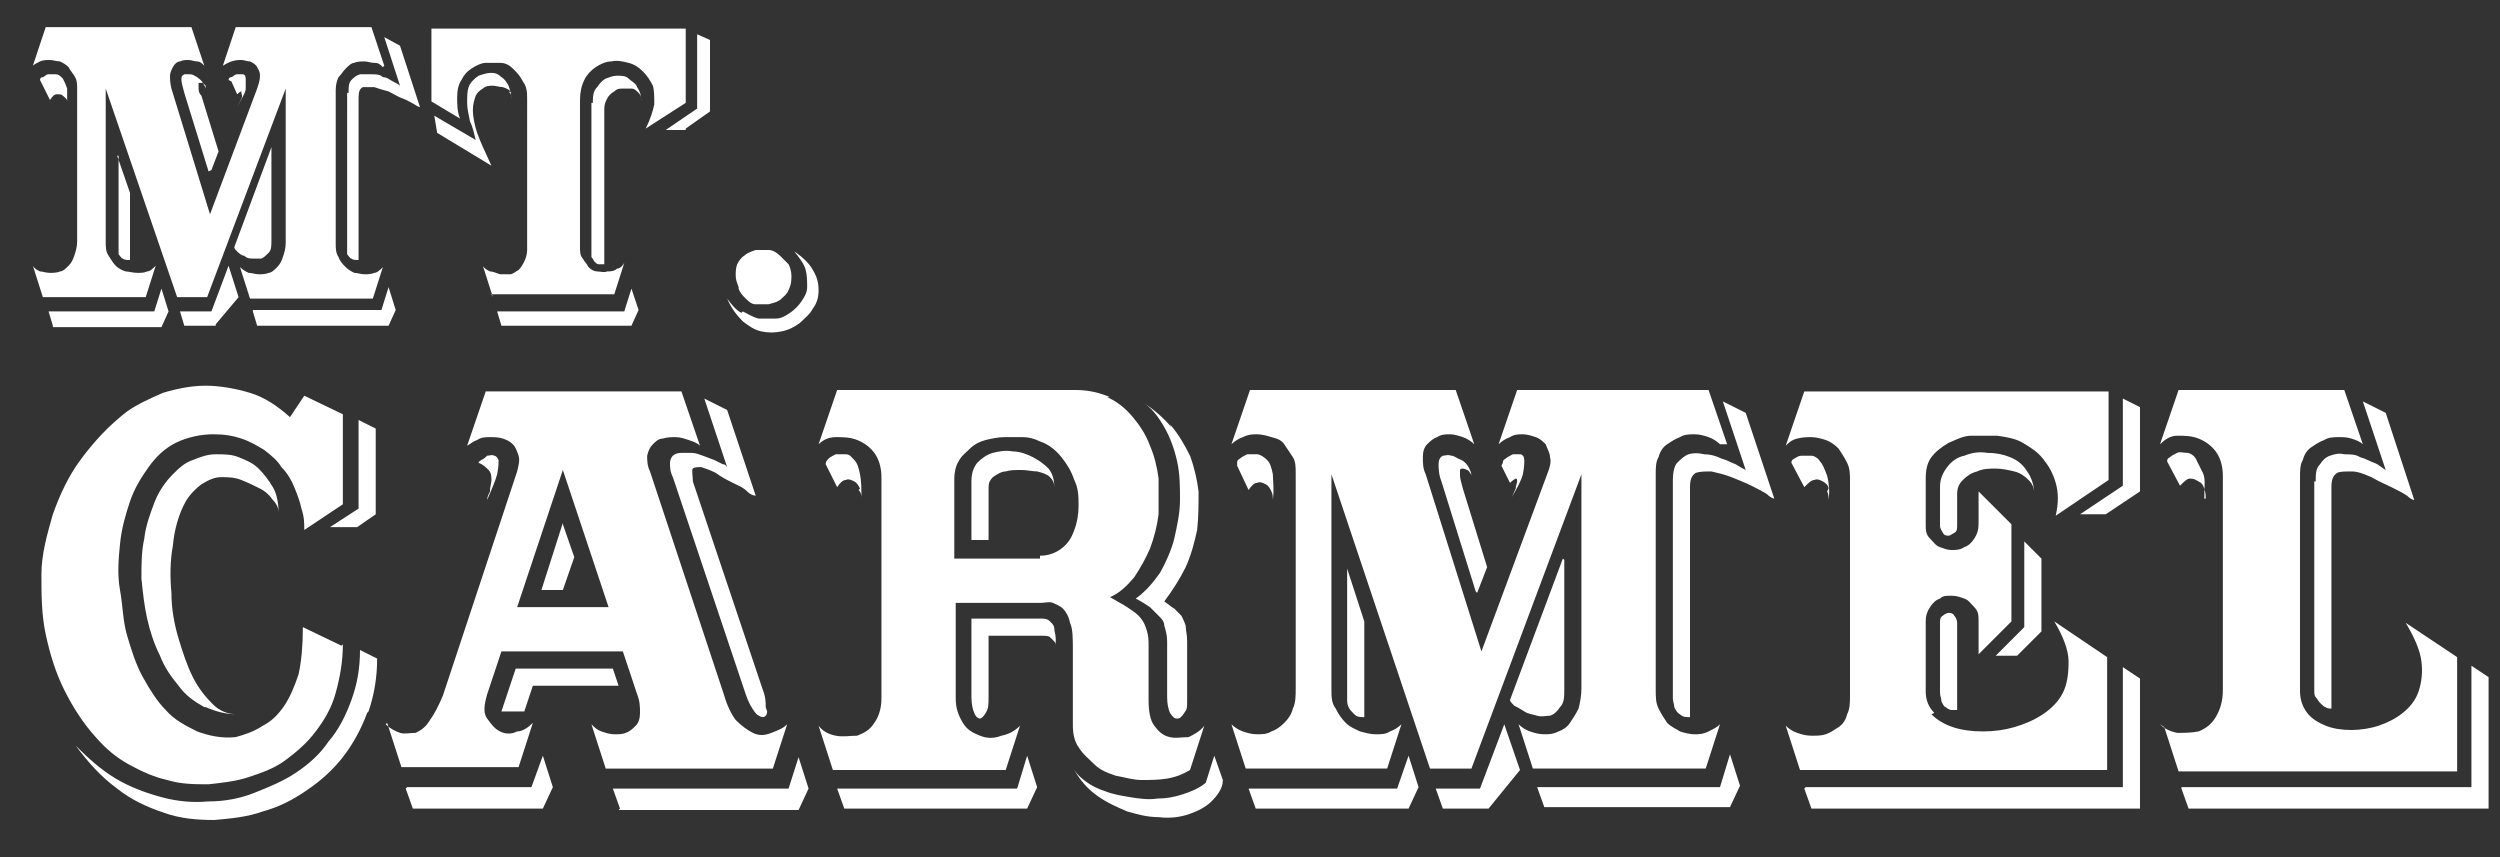 <?xml version="1.0" encoding="UTF-8"?>
<svg id="Layer_1" data-name="Layer 1" xmlns="http://www.w3.org/2000/svg" version="1.1" viewBox="0 0 175 60">
  <rect x="0" y="0" width="175" height="60" fill="#333333" stroke="none"/>
  <defs>
    <style>
      .cls-1 {
        fill: #fff;
        stroke-width: 0px;
      }
    </style>
  </defs>
  <path class="cls-1" d="M26.8,4.7c-.2-.2-.3-.3-.6-.3s-.4-.1-.7-.1c-.2,0-.5,0-.7.1-.2,0-.4.2-.6.4-.2.2-.3.4-.5.6-.1.2-.2.5-.2.9v10.7c0,.4,0,.7.2,1,.1.3.3.5.5.7s.4.3.6.4c.2,0,.5.1.7.1.2,0,.5,0,.7-.1.2,0,.4-.2.6-.4l-.7,2.2h-8.6l-.7-2.2c.2.2.4.3.6.4.2,0,.5.1.7.1.2,0,.5,0,.7-.1.2,0,.4-.2.6-.4.2-.2.3-.4.4-.7s.2-.6.2-1V6.2l-5.5,14.6h-2.1L7.4,6.2v10.7c0,.4,0,.7.2,1s.3.5.5.7c.2.2.4.3.7.4.2,0,.5.1.8.1.3,0,.5,0,.7-.1.2,0,.4-.2.6-.4l-.7,2.2H3l-.7-2.2c.1.2.3.3.5.4.2,0,.4.1.7.1.2,0,.5,0,.7-.1.2,0,.4-.2.6-.4.2-.2.3-.4.4-.7s.2-.6.2-1V6.2c0-.3,0-.6-.2-.9s-.3-.4-.4-.6c-.2-.2-.4-.3-.6-.4-.2,0-.5-.1-.7-.1-.2,0-.5,0-.7.1s-.4.2-.5.3l.9-2.7h10.2l.9,2.7c-.2-.2-.3-.3-.5-.3-.2,0-.4-.1-.6-.1-.2,0-.4,0-.6.1-.2,0-.4.2-.5.4-.1.2-.2.4-.2.6s0,.5.1.9l2.7,8.8,3.3-8.8c.1-.3.2-.6.2-.9s-.1-.4-.2-.6c-.1-.2-.3-.3-.5-.4-.2,0-.4-.1-.6-.1-.2,0-.4,0-.7.1s-.4.2-.6.3l.9-2.7h9.5l.9,2.7ZM2.8,5.6c0,0,0-.2.2-.2.1,0,.2-.2.4-.2.1,0,.3,0,.5,0s.3.1.5.3c.1.2.2.4.3.7,0,.3,0,.7,0,1.3,0-.1,0-.3,0-.4,0-.2-.2-.3-.3-.4s-.2-.1-.4-.1-.3.1-.5.4l-.6-1.2ZM3.7,22.8l-.3-1h7.4l.5-1.6.5,1.6-.5,1.1H3.7ZM8.2,10.9l.9,2.6v4.7c-.2,0-.4,0-.5-.1-.1,0-.2-.2-.3-.3,0-.1,0-.3,0-.4,0-.2,0-.3,0-.5v-6ZM15.1,22.8h-2.2l-.3-1h2.2l1.2-3.2.7,2.2-1.6,1.9ZM14.6,12l-1.7-5.5c-.1-.4-.2-.7-.2-.9s0-.3.2-.4c.1,0,.2,0,.4,0,.2,0,.3.1.5.2.1.1.3.2.4.4.1.2.2.3.2.4,0,0,0,0,0-.2,0,0-.1-.1-.2-.2,0,0-.1,0-.2,0s-.1,0-.1,0,0,.2,0,.3c0,.2,0,.4.2.6l1.2,3.9-.5,1.3ZM16,5.6c0,0,0-.2.2-.2.1,0,.2-.2.4-.2.1,0,.3,0,.4,0s.2.1.2.3c0,.2,0,.4,0,.7,0,.3-.3.7-.6,1.3.1-.2.2-.4.3-.6s0-.3,0-.4,0-.1,0-.1c0,0-.1,0-.3.2l-.4-.9ZM19,10.4v6.4c0,.4,0,.7-.2.9s-.3.3-.5.4c-.2,0-.4,0-.6,0-.2,0-.4,0-.6-.2-.2,0-.4-.2-.5-.3-.1-.1-.2-.2-.2-.3l2.6-7ZM17.7,21.7h9l.5-1.6.5,1.6-.5,1.1h-9.2l-.3-1ZM24.4,6.5c0-.4,0-.7.2-.9.2-.2.3-.3.6-.4.2,0,.5,0,.8,0,.3,0,.6,0,.8.2.3,0,.5.2.7.3.2.1.4.2.5.3l-1.1-3.4,1.1.6,1.4,4.3s-.1,0-.4-.2c-.2-.1-.5-.3-.8-.4s-.6-.3-1-.5c-.4-.1-.7-.2-1-.3-.3,0-.6,0-.8,0-.2.1-.3.3-.3.7v11.4c-.2,0-.4,0-.5-.1-.1,0-.2-.2-.3-.3,0-.1,0-.3,0-.4,0-.2,0-.3,0-.5V6.5Z"/>
  <path class="cls-1" d="M34.5,20.8l-.7-2.2c.1.2.3.3.5.4.2,0,.4.1.7.2.2,0,.5,0,.7,0s.4-.2.6-.3c.2-.2.3-.4.4-.6.1-.2.2-.5.2-.8V7c0-.5,0-.9-.3-1.3-.2-.4-.4-.6-.7-.9s-.6-.4-.9-.4-.7,0-1,0c-.3,0-.7.2-1,.4-.3.2-.5.4-.7.8-.2.3-.3.7-.3,1.2,0,.5,0,1,.2,1.5l-2-1.2V2h17.8v5.2l-2.8,1.8c.3-.6.5-1.2.6-1.7,0-.5,0-1-.1-1.3-.2-.4-.4-.7-.7-1s-.6-.5-1-.6-.8-.2-1.2-.1c-.4,0-.8.2-1.1.4-.3.2-.6.5-.8.9-.2.4-.3.9-.3,1.4v10.3c0,.3,0,.6.2.8.1.2.3.4.4.6.2.2.4.3.6.3.2,0,.5.1.7,0,.2,0,.5,0,.7-.2.2,0,.4-.2.5-.4l-.7,2.2h-8.6ZM35.8,6.5c-.1-.2-.3-.3-.6-.4-.2,0-.5-.1-.7-.1s-.5,0-.7.2c-.2.1-.4.3-.5.5-.1.3-.2.6-.2,1,0,.4.1,1,.3,1.6.2.6.6,1.4,1,2.3l-3.8-2.3-.2-1.2,2.9,1.7c-.1-.4-.2-.9-.4-1.3-.1-.5-.2-.9-.2-1.3,0-.4,0-.8.1-1.1.1-.3.4-.6.7-.8.3-.1.6-.2.9-.2.3,0,.5.1.7.3.2.1.4.4.5.6.1.3.2.6.2.9,0-.2,0-.3-.2-.5ZM35.1,22.8l-.3-1h8.9l.5-1.6.5,1.5-.5,1.1h-9.2ZM41.5,7.2c0-.4,0-.8.3-1.1.2-.3.4-.5.6-.6.3-.1.5-.2.8-.2.3,0,.6,0,.8.2s.5.3.6.6c.2.3.3.6.3,1,0-.2,0-.4-.2-.6s-.3-.3-.5-.3c-.2,0-.4,0-.6,0-.2,0-.4,0-.6.2-.2.1-.4.3-.5.5-.1.2-.2.4-.2.7v10.9c-.1,0-.3,0-.4,0s-.2-.1-.3-.2c0,0-.1-.2-.2-.3,0-.1,0-.2,0-.3V7.2ZM48,9.1h-1.4l2.2-1.5V2.4l.9.4v5l-1.7,1.2Z"/>
  <path class="cls-1" d="M52,21.8c.4.2.7.4,1.1.5.4,0,.8,0,1.2,0,.4,0,.7-.2,1-.4.3-.2.6-.5.8-.8.2-.3.4-.6.4-1,0-.4,0-.8-.1-1.2-.1-.4-.4-.8-.8-1.3.6.4,1.1.9,1.3,1.3.3.5.4.9.4,1.4,0,.5-.1.9-.4,1.3-.2.4-.6.7-.9,1-.4.3-.8.5-1.3.6-.5.1-.9.1-1.4,0-.5-.1-.9-.4-1.3-.7-.4-.4-.8-.9-1.1-1.6.3.4.6.8,1,1ZM51.7,20.1c-.1-.3-.2-.5-.2-.8,0-.3,0-.5.1-.8.1-.2.3-.5.5-.6.2-.2.5-.3.8-.4.3,0,.6,0,.9,0,.3,0,.6.2.8.4.2.2.4.4.6.6.1.2.2.5.2.8,0,.3,0,.6-.2,1-.1.3-.4.5-.6.7-.3.2-.5.2-.8.3-.3,0-.6,0-.9,0-.3,0-.5-.2-.7-.4-.2-.2-.4-.4-.5-.7Z"/>
  <path class="cls-1" d="M24,45.1c0,1.2-.2,2.3-.5,3.4s-.8,1.9-1.4,2.7-1.3,1.4-2.1,2-1.7.9-2.6,1.2c-.9.3-1.9.4-2.8.5-1,0-1.9,0-2.9-.3-.9-.2-1.8-.6-2.7-1.1-.9-.5-1.6-1.1-2.3-1.9-.9-1-1.6-2.1-2.2-3.3-.6-1.2-1-2.5-1.3-3.9s-.3-2.8-.3-4.2c0-1.4.4-2.8.8-4.2.5-1.4,1.1-2.7,2-3.9.9-1.2,1.9-2.3,3.2-3.3.7-.5,1.6-.9,2.5-1.3,1-.3,2-.5,3-.5,1,0,2.1.2,3.1.5,1,.3,1.9.9,2.8,1.7l1-1.5,2.7,1.3v6.3l-2.7,1.8c0-.5,0-.9-.2-1.5-.1-.5-.3-1-.5-1.5-.2-.5-.5-1-.9-1.4-.3-.5-.7-.8-1.2-1.2-.5-.3-1-.6-1.6-.8-.6-.2-1.2-.3-2-.3s-1.8.2-2.6.6c-.8.4-1.4,1-1.9,1.7s-1,1.5-1.3,2.4c-.3.9-.6,1.9-.7,3-.1,1-.2,2.1,0,3.2s.2,2.2.5,3.2c.3,1,.6,2,1.1,2.9.5.9,1,1.7,1.6,2.3.6.7,1.4,1.1,2.2,1.5.8.3,1.7.5,2.7.4.7-.2,1.3-.4,1.9-.8.6-.3,1.1-.8,1.5-1.4.4-.6.7-1.3,1-2.2.2-.9.3-2,.3-3.3l2.7,1.3ZM25.7,49.9c-.4,1.1-1,2.2-1.7,3.1-.7.9-1.6,1.7-2.5,2.3-1,.7-2,1.2-3.1,1.5-1.1.4-2.3.5-3.4.6-1.2,0-2.4-.1-3.5-.5-1.2-.4-2.3-.9-3.3-1.7-1.1-.8-2-1.8-2.9-3,.9.9,1.8,1.7,2.8,2.3,1,.6,2.1,1,3.2,1.3s2.2.4,3.3.3c1.1,0,2.2-.2,3.2-.6s2-.8,2.9-1.4c.9-.6,1.7-1.3,2.3-2.2.7-.8,1.2-1.8,1.6-2.9.4-1.1.6-2.2.6-3.5l1.2.6c0,1.3-.2,2.5-.6,3.7ZM14.3,49.5c-.7-.4-1.3-.8-1.8-1.5-.5-.6-1-1.3-1.3-2.1-.4-.8-.7-1.7-.9-2.6-.2-.9-.3-1.8-.4-2.8,0-1,0-1.9.2-2.8.1-.9.4-1.7.7-2.5.3-.8.8-1.5,1.3-2,.4-.4.8-.8,1.4-1,.5-.2,1-.4,1.6-.4s1.1,0,1.6.2c.5.2,1,.4,1.4.8.4.4.7.8,1,1.3.3.5.4,1.2.4,1.8,0-.3-.1-.6-.4-.9-.2-.3-.5-.6-.9-.8-.4-.2-.8-.4-1.3-.6s-1-.2-1.4-.2c-.5,0-.9.2-1.4.5-.4.3-.8.7-1.1,1.2-.5.9-.8,2-.9,3.1-.2,1.1-.2,2.2-.1,3.3,0,1.1.2,2.2.5,3.2.3,1,.6,1.9,1,2.7.4.8.9,1.4,1.4,1.9.5.5,1.1.7,1.7.7-.8,0-1.5-.2-2.2-.5ZM25,36.9h-1.9l2-1.3v-6.2l1.2.6v6l-1.3.9Z"/>
  <path class="cls-1" d="M27,50.7c.3.3.7.5,1,.6s.7,0,1.1,0c.4-.2.7-.4,1-.9.3-.4.6-1,.9-1.7l5.2-15.7c.1-.4.2-.8.1-1.1s-.2-.6-.4-.8c-.2-.2-.4-.3-.7-.4s-.6-.1-.9-.1c-.3,0-.6,0-.9.2-.3.1-.5.3-.7.4l1.3-3.8h13.7l1.3,3.8c-.2-.2-.5-.3-.8-.4-.3-.1-.6-.2-.9-.2-.3,0-.6,0-.9.1-.3,0-.5.2-.7.4-.2.2-.3.4-.4.8,0,.3,0,.7.2,1.1l5.2,15.7c.2.7.5,1.3.8,1.7.4.4.8.7,1.2.9.4.2.8.2,1.3,0s.8-.3,1.1-.6l-1,3.1h-11.7l-1-3.1c.2.2.4.4.7.5.3.1.6.2.9.2.3,0,.6,0,.8-.1.3-.1.5-.3.7-.5.2-.2.3-.5.3-.9,0-.4,0-.8-.2-1.3l-1-3h-8.5l-1,3c-.2.7-.3,1.3,0,1.7s.5.7.9.9c.4.2.8.2,1.2,0,.4,0,.8-.3,1.1-.6l-1,3.1h-8.2l-1-3.1ZM28.5,55.1h8.7l.8-2.2.7,2.2-.7,1.5h-9.1l-.5-1.4ZM34.3,34.3c0-.2.1-.5.1-.7s0-.5-.2-.7-.4-.4-.7-.5c0,0,0-.1.2-.2s.3-.2.4-.3c.2,0,.3-.1.5,0,.1,0,.2.1.3.3,0,.2,0,.5-.1,1-.1.4-.4,1.1-.7,1.8,0-.2.1-.4.2-.6ZM35.1,49.8l1-3h6.8l.4,1.2h-6l-.6,1.8h-1.6ZM39.4,32.9l-3.2,9.6h6.4l-3.2-9.6ZM39.4,36.7l.8,2.3-.8,2.3h-1.5l1.5-4.7ZM43.4,56.6l-.5-1.4h12.3l.7-2.2.7,2.2-.7,1.5h-12.6ZM53.7,49.8c0,.3-.2.4-.3.4s-.4-.1-.6-.4c-.2-.3-.4-.6-.6-1.2l-5.1-15.2c-.2-.4-.2-.7-.2-1,0-.2.1-.4.2-.5s.3-.2.6-.2c.2,0,.5,0,.7,0,.3,0,.5.1.8.2.3.1.5.2.8.3.2.1.4.2.6.3.2,0,.2.1.3.2l-1.6-4.8,1.6.8,2,6c0,0-.3,0-.6-.3s-.6-.4-1-.6c-.4-.2-.8-.4-1.2-.7-.4-.2-.7-.3-1-.4-.3,0-.5,0-.6.1-.1.1,0,.5,0,.9l4.9,14.6c.2.5.2.9.2,1.2Z"/>
  <path class="cls-1" d="M77.5,27.8c.7.3,1.3.8,1.8,1.4s.9,1.2,1.2,2c.3.7.5,1.5.6,2.3,0,.8,0,1.6,0,2.5-.1.8-.3,1.6-.6,2.4-.3.7-.7,1.4-1.1,2-.5.6-1,1.1-1.7,1.4.5.3.9.5,1.2.7s.6.4.8.6c.2.2.4.5.5.8.1.3.2.6.2,1.1s0,1,0,1.6c0,.6,0,1.4,0,2.3s.1,1.5.4,1.9c.3.4.6.7,1.1.8.4.1.8,0,1.3,0,.4-.2.8-.4,1.1-.8l-1,3.1c-.5.3-1,.5-1.6.6-.6.1-1.2.1-1.8.1s-1.2-.2-1.8-.3c-.6-.2-1.1-.4-1.5-.8s-.8-.7-1.1-1.2c-.3-.4-.4-1-.4-1.5v-5.3c0-.8,0-1.5-.2-1.9-.1-.5-.3-.8-.5-1-.2-.2-.5-.3-.7-.4s-.6,0-.8,0h-6v6.7c0,.7.2,1.2.5,1.7s.7.7,1.2.9c.5.2,1,.2,1.5,0,.5-.1.9-.3,1.3-.7l-1,3.1h-12.1l-1-3.1c.3.4.7.6,1.2.7.5.1,1,0,1.5,0,.5-.2.9-.4,1.2-.9.3-.4.5-1,.5-1.7v-15.5c0-.7-.2-1.3-.5-1.7-.3-.4-.7-.7-1.2-.9-.5-.2-1-.2-1.5-.2-.5,0-.9.2-1.2.5l1.3-3.8h16.7c.9,0,1.7.2,2.4.5ZM60.2,34.2c-.1-.2-.2-.4-.4-.5s-.4-.2-.6-.1c-.2,0-.4.2-.6.5l-.8-1.6c0-.1,0-.2.2-.4.1-.1.3-.2.5-.3.2,0,.4,0,.7,0s.4.2.6.4c.2.2.3.5.4,1s.1,1,.1,1.7c0-.2,0-.4-.2-.6ZM59.1,56.6l-.5-1.4h12.6l.7-2.3.7,2.2-.7,1.5h-12.9ZM72.8,38.9c.6,0,1.1-.2,1.5-.5.4-.3.7-.7.9-1.3.2-.5.3-1.1.3-1.7s0-1.2-.3-1.8c-.2-.6-.5-1.1-.9-1.6-.4-.5-.9-.9-1.5-1.1-.4-.2-.8-.3-1.2-.3-.4,0-.9,0-1.3,0-.4,0-.9.1-1.3.2-.4.1-.8.3-1.1.6s-.6.5-.8.9c-.2.3-.3.8-.3,1.2v5.6h6ZM68,37.7v-4c0-.5.1-.9.4-1.3.3-.3.7-.6,1.1-.7.4-.1.9-.2,1.4-.1.5,0,1,.2,1.4.4.4.2.8.5,1.1.8.3.4.4.8.4,1.3,0-.3-.1-.5-.3-.7-.2-.2-.5-.3-.9-.4-.3,0-.7-.1-1.1-.1s-.8,0-1.1.1c-.3,0-.6.2-.9.4-.2.2-.3.4-.3.7v3.7h-1.2ZM68,43.3h4.8c.3,0,.5,0,.7.2s.3.3.3.5c0,.2.1.4.1.7s0,.5,0,.8c0,0,0-.2,0-.3s0-.2-.1-.3c0,0-.2-.2-.3-.3s-.4-.1-.7-.1h-3.6v4.3c0,.5,0,.8-.2,1.1-.1.2-.3.4-.4.4s-.3-.1-.4-.4c-.1-.2-.2-.6-.2-1.1v-5.5ZM84.8,56.1c-.4.4-1,.7-1.6.9-.6.2-1.3.3-2.1.2-.8,0-1.5-.2-2.2-.4-.7-.3-1.4-.6-2.1-1.1-.7-.5-1.2-1.1-1.6-1.8.2.3.4.5.8.8.4.3.8.5,1.4.7.5.2,1.1.3,1.7.4.6.1,1.3.2,1.9.1.6,0,1.2-.1,1.8-.3s1.1-.4,1.6-.8l.6-1.9.6,1.7c0,.6-.4,1.1-.8,1.5ZM81.9,29.7c.6.7,1,1.4,1.4,2.2.3.8.5,1.7.6,2.5,0,.9,0,1.8-.1,2.7-.2.9-.4,1.7-.8,2.6-.4.8-.9,1.6-1.5,2.4.3.2.5.4.7.5.2.2.3.3.5.5.1.2.2.4.3.7,0,.3.1.6.1,1.1,0,.4,0,1,0,1.6,0,.6,0,1.4,0,2.3s0,.8-.2,1.1-.3.4-.5.4-.3-.1-.5-.4c-.1-.2-.2-.6-.2-1.1,0-.9,0-1.7,0-2.3,0-.6,0-1.2,0-1.6,0-.4-.1-.8-.2-1.1,0-.3-.2-.5-.4-.7-.2-.2-.4-.4-.6-.6-.3-.2-.6-.4-1-.6.7-.5,1.2-1.1,1.7-1.8.4-.7.8-1.6,1-2.4.2-.9.4-1.8.4-2.7,0-.9,0-1.8-.2-2.7-.2-.9-.5-1.7-.9-2.4-.4-.7-.9-1.4-1.6-1.8.8.5,1.5,1.1,2.1,1.8Z"/>
  <path class="cls-1" d="M120.4,31.1c-.2-.2-.5-.4-.8-.5-.3-.1-.6-.2-1-.2-.3,0-.7,0-1,.2-.3.1-.6.3-.9.5-.3.2-.5.5-.6.9-.2.3-.2.8-.2,1.2v15c0,.6,0,1,.2,1.4.2.4.4.7.6,1,.3.3.6.4.9.6.3.1.7.2,1,.2.3,0,.6,0,1-.2s.6-.3.8-.5l-1,3.1h-12.1l-1-3.1c.2.2.5.4.8.5.3.1.6.2,1,.2.3,0,.6,0,1-.2.3-.1.6-.3.8-.6.2-.3.4-.6.6-1,.1-.4.2-.9.2-1.4v-15l-7.7,20.6h-2.9l-6.9-20.6v15c0,.6,0,1,.3,1.4.2.4.4.7.7,1,.3.3.6.4,1,.6.4.1.7.2,1.1.2.4,0,.7,0,1-.2.3-.1.6-.3.8-.5l-1,3.1h-9.9l-1-3.1c.2.2.5.4.8.5s.6.2,1,.2c.3,0,.7,0,1-.2.3-.1.6-.3.9-.6.3-.3.5-.6.6-1,.2-.4.2-.9.2-1.4v-15c0-.5,0-.9-.2-1.2s-.4-.6-.6-.9-.5-.4-.9-.5c-.3-.1-.7-.2-1-.2-.3,0-.6,0-1,.2-.3.1-.6.3-.8.5l1.3-3.8h14.4l1.3,3.8c-.2-.2-.5-.4-.8-.5-.3-.1-.6-.2-.9-.2-.3,0-.6,0-.9.2-.3.1-.5.3-.7.5s-.3.5-.3.9,0,.8.2,1.2l3.9,12.4,4.6-12.4c.2-.5.3-.9.2-1.2,0-.3-.2-.6-.3-.9-.2-.2-.4-.4-.7-.5-.3-.1-.6-.2-.9-.2-.3,0-.6,0-.9.2-.3.1-.6.3-.8.5l1.3-3.8h13.4l1.3,3.8ZM86.6,32.4c0-.1,0-.2.2-.3.1-.1.3-.2.5-.3.2,0,.4,0,.7,0,.2,0,.5.2.7.4.2.2.3.5.4,1,0,.4.1,1,0,1.8,0-.2,0-.4-.1-.6s-.2-.4-.4-.5c-.2-.1-.4-.2-.6-.1-.2,0-.4.2-.6.5l-.8-1.7ZM87.9,56.6l-.5-1.4h10.4l.8-2.3.7,2.2-.7,1.5h-10.8ZM94.3,39.8l1.2,3.7v6.7c-.3,0-.5,0-.7-.2s-.3-.3-.4-.5-.1-.4-.1-.6c0-.2,0-.4,0-.7v-8.4ZM104.1,56.6h-3.1l-.5-1.4h3.1l1.7-4.5,1.1,3.2-2.2,2.7ZM103.3,41.4l-2.4-7.7c-.2-.5-.2-1-.2-1.2,0-.3.1-.5.3-.6.2,0,.3-.1.6,0,.2,0,.4.2.7.3.2.1.4.3.5.5.1.2.2.4.2.6,0,0,0-.1-.1-.2,0,0-.1-.2-.2-.2,0,0-.2-.1-.3-.1,0,0-.2,0-.2.1,0,0,0,.2,0,.4,0,.2.1.5.2.9l1.7,5.5-.7,1.8ZM105.2,32.4c0-.1,0-.2.2-.3.1-.1.3-.2.5-.3.2,0,.4,0,.5,0,.2,0,.3.2.3.4,0,.2,0,.5-.1,1-.1.4-.4,1-.9,1.8.2-.3.3-.6.4-.8,0-.2.1-.4.1-.5s0-.2-.1-.2c0,0-.2.1-.4.3l-.6-1.2ZM109.5,39.2v9c0,.6,0,1-.3,1.3-.2.3-.4.5-.7.6-.3,0-.6.1-.9,0s-.6-.1-.9-.3-.5-.3-.7-.4c-.2-.2-.3-.3-.3-.4l3.7-9.9ZM107.7,55.1h12.7l.7-2.3.7,2.2-.7,1.5h-13l-.5-1.4ZM117.1,33.6c0-.5.1-1,.3-1.2s.5-.5.8-.6c.3-.1.7-.1,1.1,0,.4,0,.8.1,1.2.3.4.1.7.3,1,.4.3.2.5.3.7.4l-1.6-4.8,1.6.8,2,6s-.2,0-.5-.3c-.3-.2-.7-.4-1.1-.6-.4-.2-.9-.4-1.4-.6-.5-.2-1-.3-1.4-.4-.4,0-.8,0-1.1.1-.3.2-.4.5-.4,1v16.1c-.3,0-.5,0-.7-.2-.2-.1-.3-.3-.4-.5,0-.2-.1-.4-.1-.6,0-.2,0-.4,0-.7v-14.6Z"/>
  <path class="cls-1" d="M135.2,50c.4.4.9.7,1.5.9s1.3.3,2.1.3c.8,0,1.5-.1,2.2-.3.7-.2,1.4-.5,2-.9s1.1-.9,1.4-1.5.4-1.3.4-2.2c0-.8-.4-1.8-1-2.8l3.7,2.5v7.9h-21.5l-1-3.1c.2.2.5.4.8.5.3.1.6.2,1,.2s.7,0,1-.1c.3-.1.6-.3.9-.5.3-.2.5-.5.6-.9.2-.4.2-.8.2-1.4v-14.9c0-.5,0-.9-.2-1.3-.2-.4-.4-.7-.6-1-.3-.3-.6-.5-.9-.6-.3-.1-.7-.2-1-.2-.3,0-.6,0-1,.1s-.6.3-.8.5l1.3-3.8h21.3v6.2l-3.7,2.5c.2-.9.2-1.6,0-2.3-.2-.7-.5-1.2-.9-1.7-.4-.5-.9-.8-1.4-1.1s-1.1-.4-1.8-.5c-.6,0-1.2,0-1.8,0-.6,0-1.1.3-1.6.5-.5.3-.9.6-1.2,1-.3.4-.4.9-.4,1.5v3.2c0,.4,0,.7.3,1s.4.5.7.6c.3.1.5.2.8.2s.6,0,.9-.2c.3-.1.5-.3.7-.6s.3-.6.3-1v-2.3l2.3,2.3v6.8l-2.3,2.3v-2.3c0-.4,0-.7-.3-1s-.4-.5-.7-.6c-.3-.1-.5-.2-.9-.2s-.6,0-.8.2c-.3.1-.5.3-.7.6s-.3.6-.3,1v4.9c0,.6.2,1.1.6,1.5ZM128,34.2c0-.2-.2-.4-.4-.5-.2-.1-.4-.2-.6-.1-.2,0-.4.2-.7.5l-.9-1.7c0-.1,0-.2.2-.3s.3-.2.5-.2.4,0,.7,0c.2,0,.5.2.6.4.2.2.3.5.5,1,.1.4.2,1,.1,1.7,0-.2,0-.4-.1-.6ZM126.4,55.1h22.2v-8.4l1.2.8v9.1h-23l-.5-1.4ZM137,36.8c0,.2,0,.4-.2.5s-.3.2-.4.2-.3,0-.4-.2-.2-.3-.2-.5v-2.7c0-.6.2-1,.5-1.4.3-.4.7-.7,1.2-.8.5-.2,1-.3,1.6-.2.6,0,1.1.1,1.6.3s.9.5,1.2,1c.3.4.5,1,.5,1.6,0-.4-.1-.7-.4-1s-.6-.5-1-.6c-.4-.1-.9-.2-1.3-.2s-.9,0-1.3.2c-.4.1-.7.3-1,.6-.3.3-.4.6-.4,1v2.3ZM137,49.7c-.1,0-.3,0-.4,0s-.3-.1-.4-.2c-.1,0-.2-.2-.3-.4,0-.2-.1-.4-.1-.6v-4.9c0-.2,0-.4.2-.5.1-.1.3-.2.4-.2s.3,0,.4.2c.1.1.2.3.2.5v6.1ZM141.2,45.9h-1.5l2-2v-6l1.2,1.2v5.1l-1.7,1.7ZM147.4,36h-1.8l3-2v-6.1l1.2.6v5.9l-2.4,1.6Z"/>
  <path class="cls-1" d="M151.2,50.7c.3.3.7.5,1.2.6.5,0,1,0,1.5-.1.5-.2.9-.5,1.2-1,.3-.5.5-1.1.5-1.9v-15c0-.7-.2-1.3-.5-1.7-.3-.4-.7-.7-1.2-.9-.5-.2-1-.2-1.5-.2s-.9.3-1.2.6l1.3-3.8h11.6l1.3,3.8c-.2-.2-.5-.3-.8-.4s-.6-.1-.9-.1c-.3,0-.7,0-1,.2-.3.1-.6.3-.9.5-.3.2-.5.5-.6.9-.2.3-.2.8-.2,1.2v15c0,.6.2,1.1.5,1.5.3.4.8.7,1.3.9.5.2,1.1.3,1.8.3.6,0,1.3-.1,1.9-.3.6-.2,1.2-.5,1.7-.9.5-.4.9-.9,1.1-1.5s.3-1.3.2-2.1c-.1-.8-.5-1.7-1.1-2.7l3.6,2.4v8h-19.5l-1-3.1ZM154.4,34.9c0-.2,0-.4-.1-.7s-.2-.4-.4-.5-.3-.2-.6-.2c-.2,0-.4.2-.7.5l-.9-1.7c0-.1,0-.2.2-.3.1-.1.3-.2.5-.3s.4,0,.7,0c.2,0,.5.2.6.4s.3.6.5,1,.1,1,.1,1.8h0ZM152.7,55.1h20.3v-8.5l1.2.8v9.2h-21l-.5-1.4ZM162.1,33.7c0-.5,0-.9.3-1.2.2-.3.4-.5.7-.6.3-.1.6-.2,1-.1.4,0,.8,0,1.1.2.4.1.7.3,1,.4s.6.4.8.5l-1.6-4.8,1.6.8,2,6.1s-.2,0-.5-.3c-.3-.2-.7-.4-1.1-.6-.4-.2-.9-.4-1.4-.7-.5-.2-.9-.4-1.4-.4-.4,0-.8,0-1,.1-.3.2-.4.5-.4,1v15.5c-.1,0-.3,0-.4-.1-.1,0-.3-.2-.4-.3-.1-.1-.2-.3-.3-.4s-.1-.3-.1-.5v-14.6Z"/>
</svg>